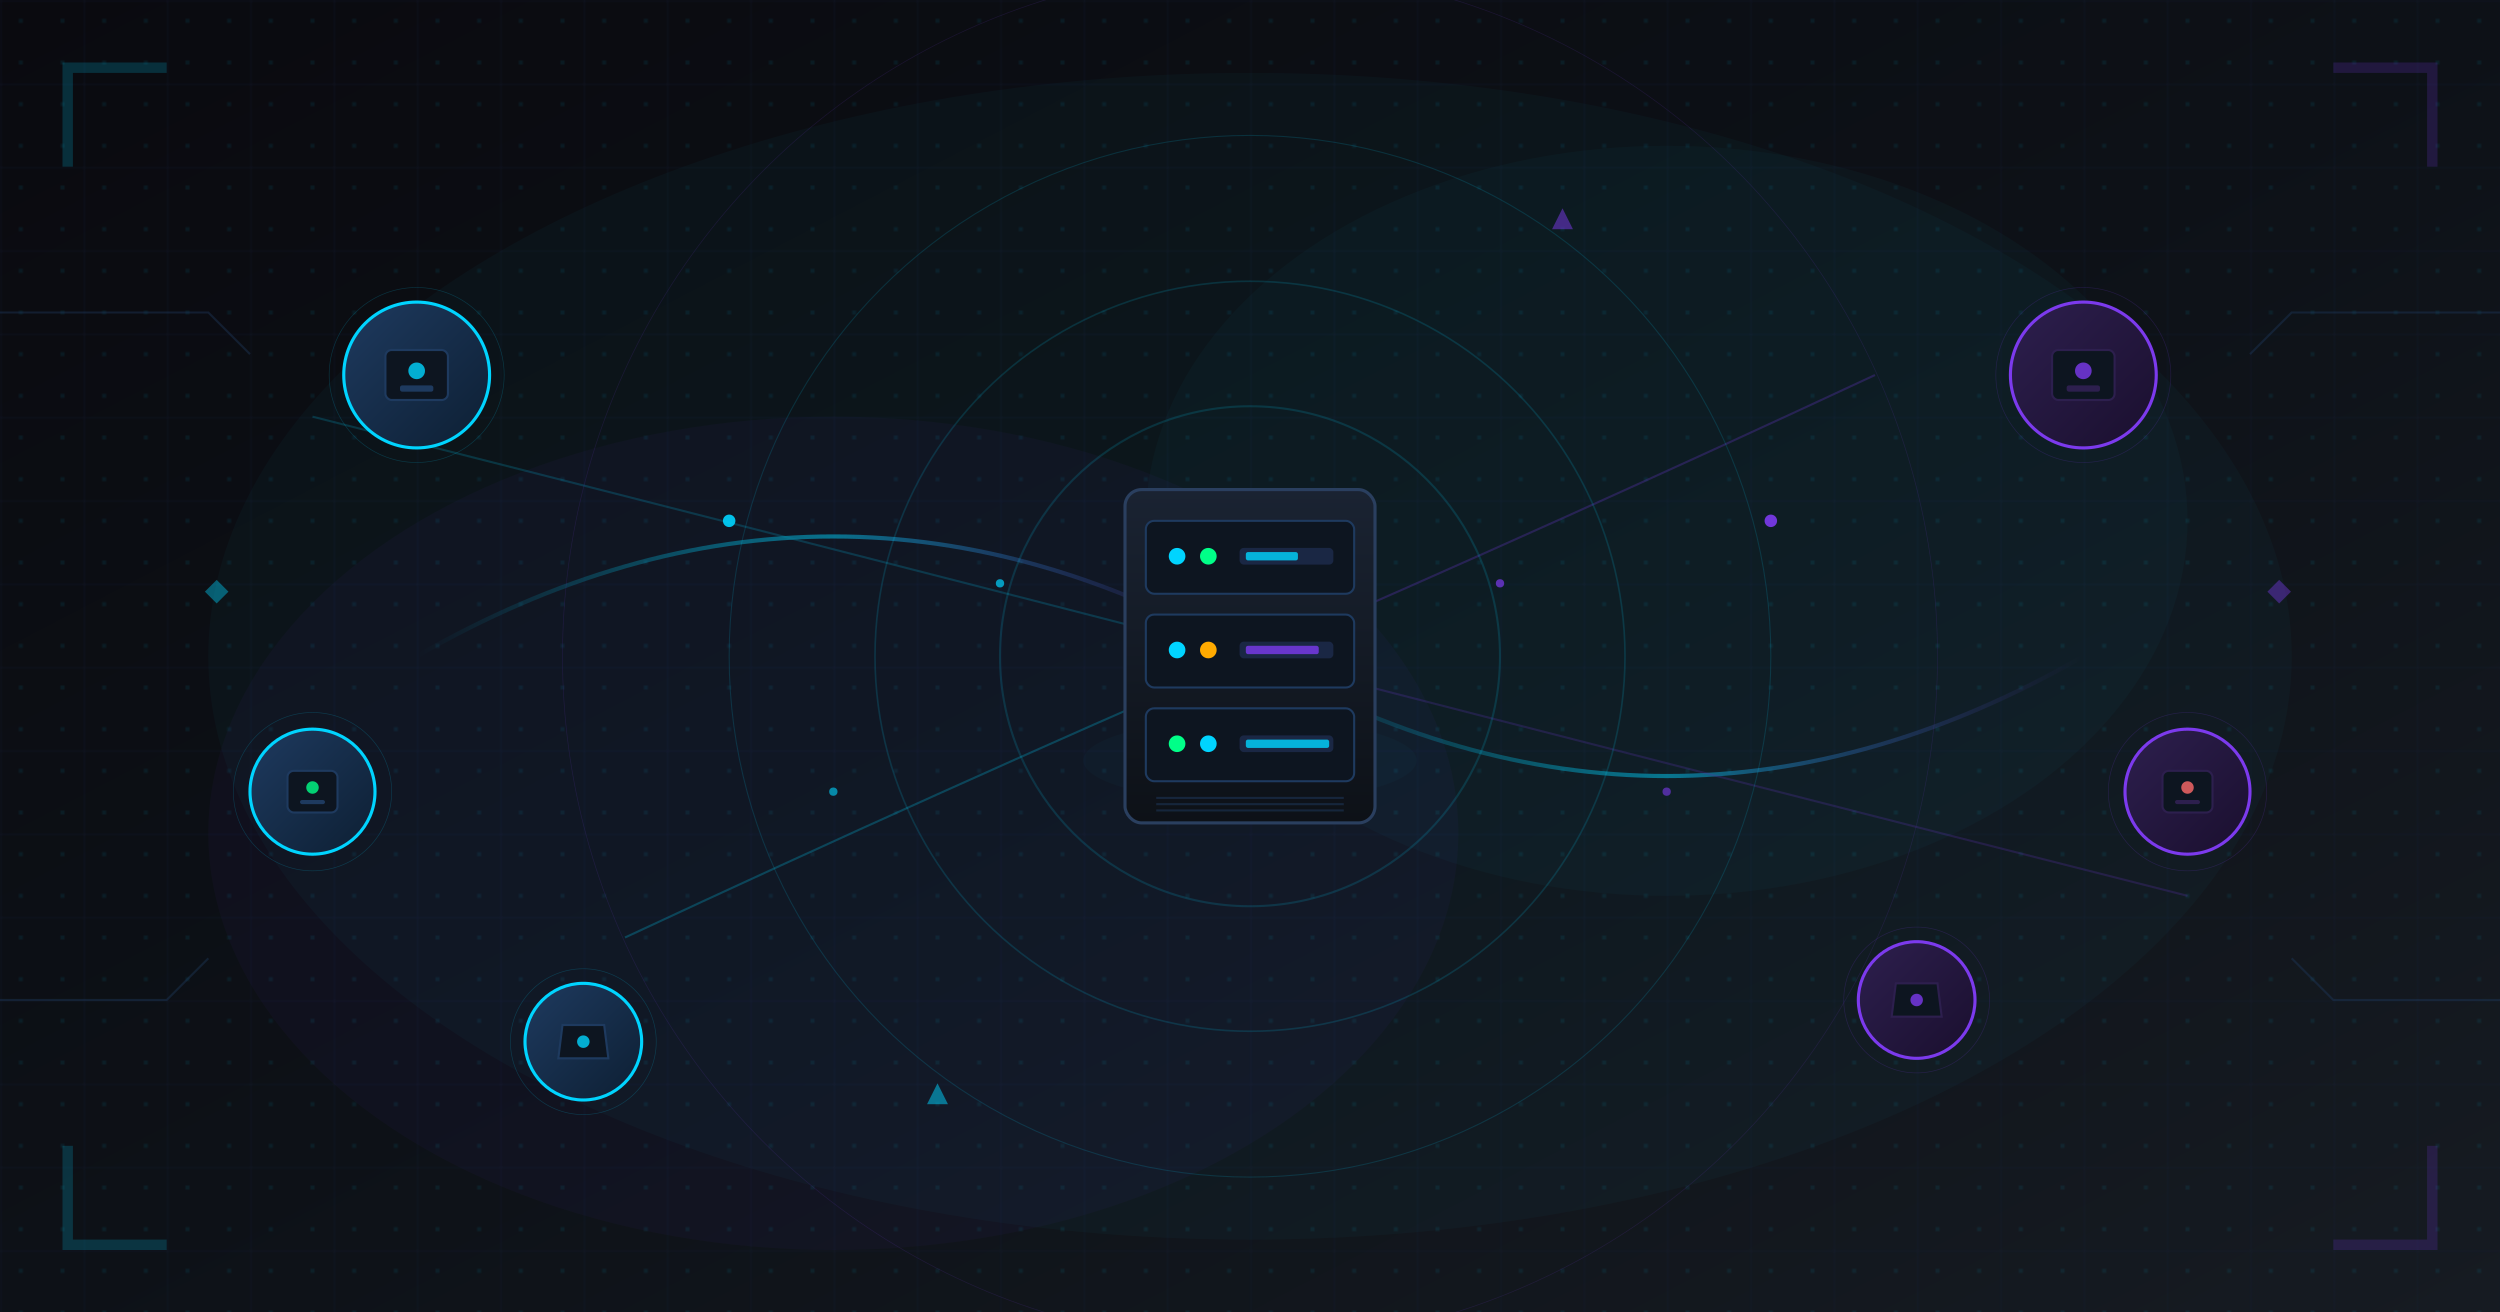 <svg xmlns="http://www.w3.org/2000/svg" viewBox="0 0 1200 630">
  <defs>
    <!-- Gradients -->
    <linearGradient id="bgGrad" x1="0%" y1="0%" x2="100%" y2="100%">
      <stop offset="0%" style="stop-color:#0a0a0f"/>
      <stop offset="50%" style="stop-color:#0d1117"/>
      <stop offset="100%" style="stop-color:#161b22"/>
    </linearGradient>
    
    <linearGradient id="glowGrad" x1="0%" y1="0%" x2="100%" y2="100%">
      <stop offset="0%" style="stop-color:#00d4ff;stop-opacity:0.8"/>
      <stop offset="100%" style="stop-color:#7c3aed;stop-opacity:0.6"/>
    </linearGradient>
    
    <linearGradient id="nodeGrad1" x1="0%" y1="0%" x2="100%" y2="100%">
      <stop offset="0%" style="stop-color:#1e3a5f"/>
      <stop offset="100%" style="stop-color:#0d1f33"/>
    </linearGradient>
    
    <linearGradient id="nodeGrad2" x1="0%" y1="0%" x2="100%" y2="100%">
      <stop offset="0%" style="stop-color:#2d1f4e"/>
      <stop offset="100%" style="stop-color:#1a0f2e"/>
    </linearGradient>
    
    <linearGradient id="lineGrad" x1="0%" y1="0%" x2="100%" y2="0%">
      <stop offset="0%" style="stop-color:#00d4ff;stop-opacity:0"/>
      <stop offset="50%" style="stop-color:#00d4ff;stop-opacity:0.8"/>
      <stop offset="100%" style="stop-color:#7c3aed;stop-opacity:0"/>
    </linearGradient>
    
    <linearGradient id="serverGrad" x1="0%" y1="0%" x2="0%" y2="100%">
      <stop offset="0%" style="stop-color:#1a2332"/>
      <stop offset="100%" style="stop-color:#0d1117"/>
    </linearGradient>
    
    <!-- Filters -->
    <filter id="glow" x="-50%" y="-50%" width="200%" height="200%">
      <feGaussianBlur stdDeviation="8" result="coloredBlur"/>
      <feMerge>
        <feMergeNode in="coloredBlur"/>
        <feMergeNode in="SourceGraphic"/>
      </feMerge>
    </filter>
    
    <filter id="softGlow" x="-50%" y="-50%" width="200%" height="200%">
      <feGaussianBlur stdDeviation="3" result="coloredBlur"/>
      <feMerge>
        <feMergeNode in="coloredBlur"/>
        <feMergeNode in="SourceGraphic"/>
      </feMerge>
    </filter>
    
    <filter id="noise">
      <feTurbulence type="fractalNoise" baseFrequency="0.9" numOctaves="4" result="noise"/>
      <feColorMatrix type="saturate" values="0"/>
      <feBlend in="SourceGraphic" in2="noise" mode="multiply" result="blend"/>
      <feComposite in="blend" in2="SourceAlpha" operator="in"/>
    </filter>
    
    <!-- Patterns -->
    <pattern id="grid" width="40" height="40" patternUnits="userSpaceOnUse">
      <path d="M 40 0 L 0 0 0 40" fill="none" stroke="#1a2744" stroke-width="0.5" opacity="0.5"/>
    </pattern>
    
    <pattern id="dots" width="20" height="20" patternUnits="userSpaceOnUse">
      <circle cx="10" cy="10" r="0.8" fill="#00d4ff" opacity="0.15"/>
    </pattern>
  </defs>
  
  <!-- Background -->
  <rect width="1200" height="630" fill="url(#bgGrad)"/>
  <rect width="1200" height="630" fill="url(#grid)"/>
  <rect width="1200" height="630" fill="url(#dots)"/>
  
  <!-- Ambient glow circles -->
  <ellipse cx="600" cy="315" rx="500" ry="280" fill="#00d4ff" opacity="0.03"/>
  <ellipse cx="400" cy="400" rx="300" ry="200" fill="#7c3aed" opacity="0.04"/>
  <ellipse cx="800" cy="250" rx="250" ry="180" fill="#00d4ff" opacity="0.03"/>
  
  <!-- Connection lines - animated feel -->
  <g opacity="0.6">
    <!-- Main connections -->
    <path d="M 200 315 Q 400 200 600 315" stroke="url(#lineGrad)" stroke-width="2" fill="none"/>
    <path d="M 600 315 Q 800 430 1000 315" stroke="url(#lineGrad)" stroke-width="2" fill="none"/>
    <path d="M 300 450 Q 450 380 600 315" stroke="#00d4ff" stroke-width="1" fill="none" opacity="0.4"/>
    <path d="M 600 315 Q 750 250 900 180" stroke="#7c3aed" stroke-width="1" fill="none" opacity="0.4"/>
    <path d="M 150 200 Q 375 257 600 315" stroke="#00d4ff" stroke-width="1" fill="none" opacity="0.3"/>
    <path d="M 600 315 Q 825 373 1050 430" stroke="#7c3aed" stroke-width="1" fill="none" opacity="0.3"/>
  </g>
  
  <!-- Data flow particles -->
  <g filter="url(#softGlow)">
    <circle cx="350" cy="250" r="3" fill="#00d4ff" opacity="0.9"/>
    <circle cx="480" cy="280" r="2" fill="#00d4ff" opacity="0.7"/>
    <circle cx="720" cy="280" r="2" fill="#7c3aed" opacity="0.7"/>
    <circle cx="850" cy="250" r="3" fill="#7c3aed" opacity="0.9"/>
    <circle cx="400" cy="380" r="2" fill="#00d4ff" opacity="0.6"/>
    <circle cx="800" cy="380" r="2" fill="#7c3aed" opacity="0.6"/>
  </g>
  
  <!-- Central Server -->
  <g transform="translate(600, 315)">
    <!-- Server glow -->
    <ellipse cx="0" cy="50" rx="80" ry="20" fill="#00d4ff" opacity="0.15" filter="url(#glow)"/>
    
    <!-- Server body -->
    <g transform="translate(-60, -80)">
      <!-- Main chassis -->
      <rect x="0" y="0" width="120" height="160" rx="8" fill="url(#serverGrad)" stroke="#2a3f5f" stroke-width="1.5"/>
      
      <!-- Top section -->
      <rect x="10" y="15" width="100" height="35" rx="4" fill="#0d1520" stroke="#1e3a5f" stroke-width="1"/>
      <circle cx="25" cy="32" r="4" fill="#00d4ff" filter="url(#softGlow)"/>
      <circle cx="40" cy="32" r="4" fill="#00ff88" filter="url(#softGlow)"/>
      <rect x="55" y="28" width="45" height="8" rx="2" fill="#1a2744"/>
      <rect x="58" y="30" width="25" height="4" rx="1" fill="#00d4ff" opacity="0.8"/>
      
      <!-- Middle section -->
      <rect x="10" y="60" width="100" height="35" rx="4" fill="#0d1520" stroke="#1e3a5f" stroke-width="1"/>
      <circle cx="25" cy="77" r="4" fill="#00d4ff" filter="url(#softGlow)"/>
      <circle cx="40" cy="77" r="4" fill="#ffaa00" filter="url(#softGlow)"/>
      <rect x="55" y="73" width="45" height="8" rx="2" fill="#1a2744"/>
      <rect x="58" y="75" width="35" height="4" rx="1" fill="#7c3aed" opacity="0.8"/>
      
      <!-- Bottom section -->
      <rect x="10" y="105" width="100" height="35" rx="4" fill="#0d1520" stroke="#1e3a5f" stroke-width="1"/>
      <circle cx="25" cy="122" r="4" fill="#00ff88" filter="url(#softGlow)"/>
      <circle cx="40" cy="122" r="4" fill="#00d4ff" filter="url(#softGlow)"/>
      <rect x="55" y="118" width="45" height="8" rx="2" fill="#1a2744"/>
      <rect x="58" y="120" width="40" height="4" rx="1" fill="#00d4ff" opacity="0.8"/>
      
      <!-- Ventilation -->
      <g opacity="0.5">
        <line x1="15" y1="148" x2="105" y2="148" stroke="#1e3a5f" stroke-width="1"/>
        <line x1="15" y1="151" x2="105" y2="151" stroke="#1e3a5f" stroke-width="1"/>
        <line x1="15" y1="154" x2="105" y2="154" stroke="#1e3a5f" stroke-width="1"/>
      </g>
    </g>
  </g>
  
  <!-- Client nodes -->
  <!-- Left nodes -->
  <g transform="translate(200, 180)">
    <circle r="35" fill="url(#nodeGrad1)" stroke="#00d4ff" stroke-width="1.5"/>
    <circle r="35" fill="none" stroke="#00d4ff" stroke-width="0.5" opacity="0.3" stroke-dasharray="4 4"/>
    <circle r="42" fill="none" stroke="#00d4ff" stroke-width="0.3" opacity="0.2"/>
    <rect x="-15" y="-12" width="30" height="24" rx="3" fill="#0d1520" stroke="#1e3a5f"/>
    <circle cx="0" cy="-2" r="4" fill="#00d4ff" opacity="0.8"/>
    <rect x="-8" y="5" width="16" height="3" rx="1" fill="#1e3a5f"/>
  </g>
  
  <g transform="translate(150, 380)">
    <circle r="30" fill="url(#nodeGrad1)" stroke="#00d4ff" stroke-width="1.5"/>
    <circle r="38" fill="none" stroke="#00d4ff" stroke-width="0.3" opacity="0.2"/>
    <rect x="-12" y="-10" width="24" height="20" rx="3" fill="#0d1520" stroke="#1e3a5f"/>
    <circle cx="0" cy="-2" r="3" fill="#00ff88" opacity="0.8"/>
    <rect x="-6" y="4" width="12" height="2" rx="1" fill="#1e3a5f"/>
  </g>
  
  <g transform="translate(280, 500)">
    <circle r="28" fill="url(#nodeGrad1)" stroke="#00d4ff" stroke-width="1.5"/>
    <circle r="35" fill="none" stroke="#00d4ff" stroke-width="0.3" opacity="0.2"/>
    <path d="M-10,-8 L10,-8 L12,8 L-12,8 Z" fill="#0d1520" stroke="#1e3a5f"/>
    <circle cx="0" cy="0" r="3" fill="#00d4ff" opacity="0.8"/>
  </g>
  
  <!-- Right nodes -->
  <g transform="translate(1000, 180)">
    <circle r="35" fill="url(#nodeGrad2)" stroke="#7c3aed" stroke-width="1.5"/>
    <circle r="35" fill="none" stroke="#7c3aed" stroke-width="0.5" opacity="0.3" stroke-dasharray="4 4"/>
    <circle r="42" fill="none" stroke="#7c3aed" stroke-width="0.3" opacity="0.2"/>
    <rect x="-15" y="-12" width="30" height="24" rx="3" fill="#0d1520" stroke="#2d1f4e"/>
    <circle cx="0" cy="-2" r="4" fill="#7c3aed" opacity="0.8"/>
    <rect x="-8" y="5" width="16" height="3" rx="1" fill="#2d1f4e"/>
  </g>
  
  <g transform="translate(1050, 380)">
    <circle r="30" fill="url(#nodeGrad2)" stroke="#7c3aed" stroke-width="1.5"/>
    <circle r="38" fill="none" stroke="#7c3aed" stroke-width="0.3" opacity="0.2"/>
    <rect x="-12" y="-10" width="24" height="20" rx="3" fill="#0d1520" stroke="#2d1f4e"/>
    <circle cx="0" cy="-2" r="3" fill="#ff6b6b" opacity="0.8"/>
    <rect x="-6" y="4" width="12" height="2" rx="1" fill="#2d1f4e"/>
  </g>
  
  <g transform="translate(920, 480)">
    <circle r="28" fill="url(#nodeGrad2)" stroke="#7c3aed" stroke-width="1.5"/>
    <circle r="35" fill="none" stroke="#7c3aed" stroke-width="0.3" opacity="0.2"/>
    <path d="M-10,-8 L10,-8 L12,8 L-12,8 Z" fill="#0d1520" stroke="#2d1f4e"/>
    <circle cx="0" cy="0" r="3" fill="#7c3aed" opacity="0.8"/>
  </g>
  
  <!-- Signal waves from center -->
  <g transform="translate(600, 315)" opacity="0.15">
    <circle r="120" fill="none" stroke="#00d4ff" stroke-width="1"/>
    <circle r="180" fill="none" stroke="#00d4ff" stroke-width="0.8"/>
    <circle r="250" fill="none" stroke="#00d4ff" stroke-width="0.5"/>
    <circle r="330" fill="none" stroke="#7c3aed" stroke-width="0.3"/>
  </g>
  
  <!-- Decorative elements -->
  <g opacity="0.6">
    <!-- Corner accents -->
    <path d="M 30 30 L 80 30 L 80 35 L 35 35 L 35 80 L 30 80 Z" fill="#00d4ff" opacity="0.3"/>
    <path d="M 1170 30 L 1120 30 L 1120 35 L 1165 35 L 1165 80 L 1170 80 Z" fill="#7c3aed" opacity="0.3"/>
    <path d="M 30 600 L 80 600 L 80 595 L 35 595 L 35 550 L 30 550 Z" fill="#00d4ff" opacity="0.3"/>
    <path d="M 1170 600 L 1120 600 L 1120 595 L 1165 595 L 1165 550 L 1170 550 Z" fill="#7c3aed" opacity="0.3"/>
  </g>
  
  <!-- Tech circuit lines -->
  <g stroke="#1e3a5f" stroke-width="1" fill="none" opacity="0.4">
    <path d="M 0 150 L 100 150 L 120 170"/>
    <path d="M 0 480 L 80 480 L 100 460"/>
    <path d="M 1200 150 L 1100 150 L 1080 170"/>
    <path d="M 1200 480 L 1120 480 L 1100 460"/>
  </g>
  
  <!-- Small floating elements -->
  <g filter="url(#softGlow)">
    <rect x="100" y="280" width="8" height="8" fill="#00d4ff" opacity="0.4" transform="rotate(45 104 284)"/>
    <rect x="1090" y="280" width="8" height="8" fill="#7c3aed" opacity="0.4" transform="rotate(45 1094 284)"/>
    <polygon points="450,520 455,530 445,530" fill="#00d4ff" opacity="0.5"/>
    <polygon points="750,100 755,110 745,110" fill="#7c3aed" opacity="0.5"/>
  </g>
  
  <!-- Subtle noise overlay -->
  <rect width="1200" height="630" fill="#000" opacity="0.02" filter="url(#noise)"/>
</svg>
